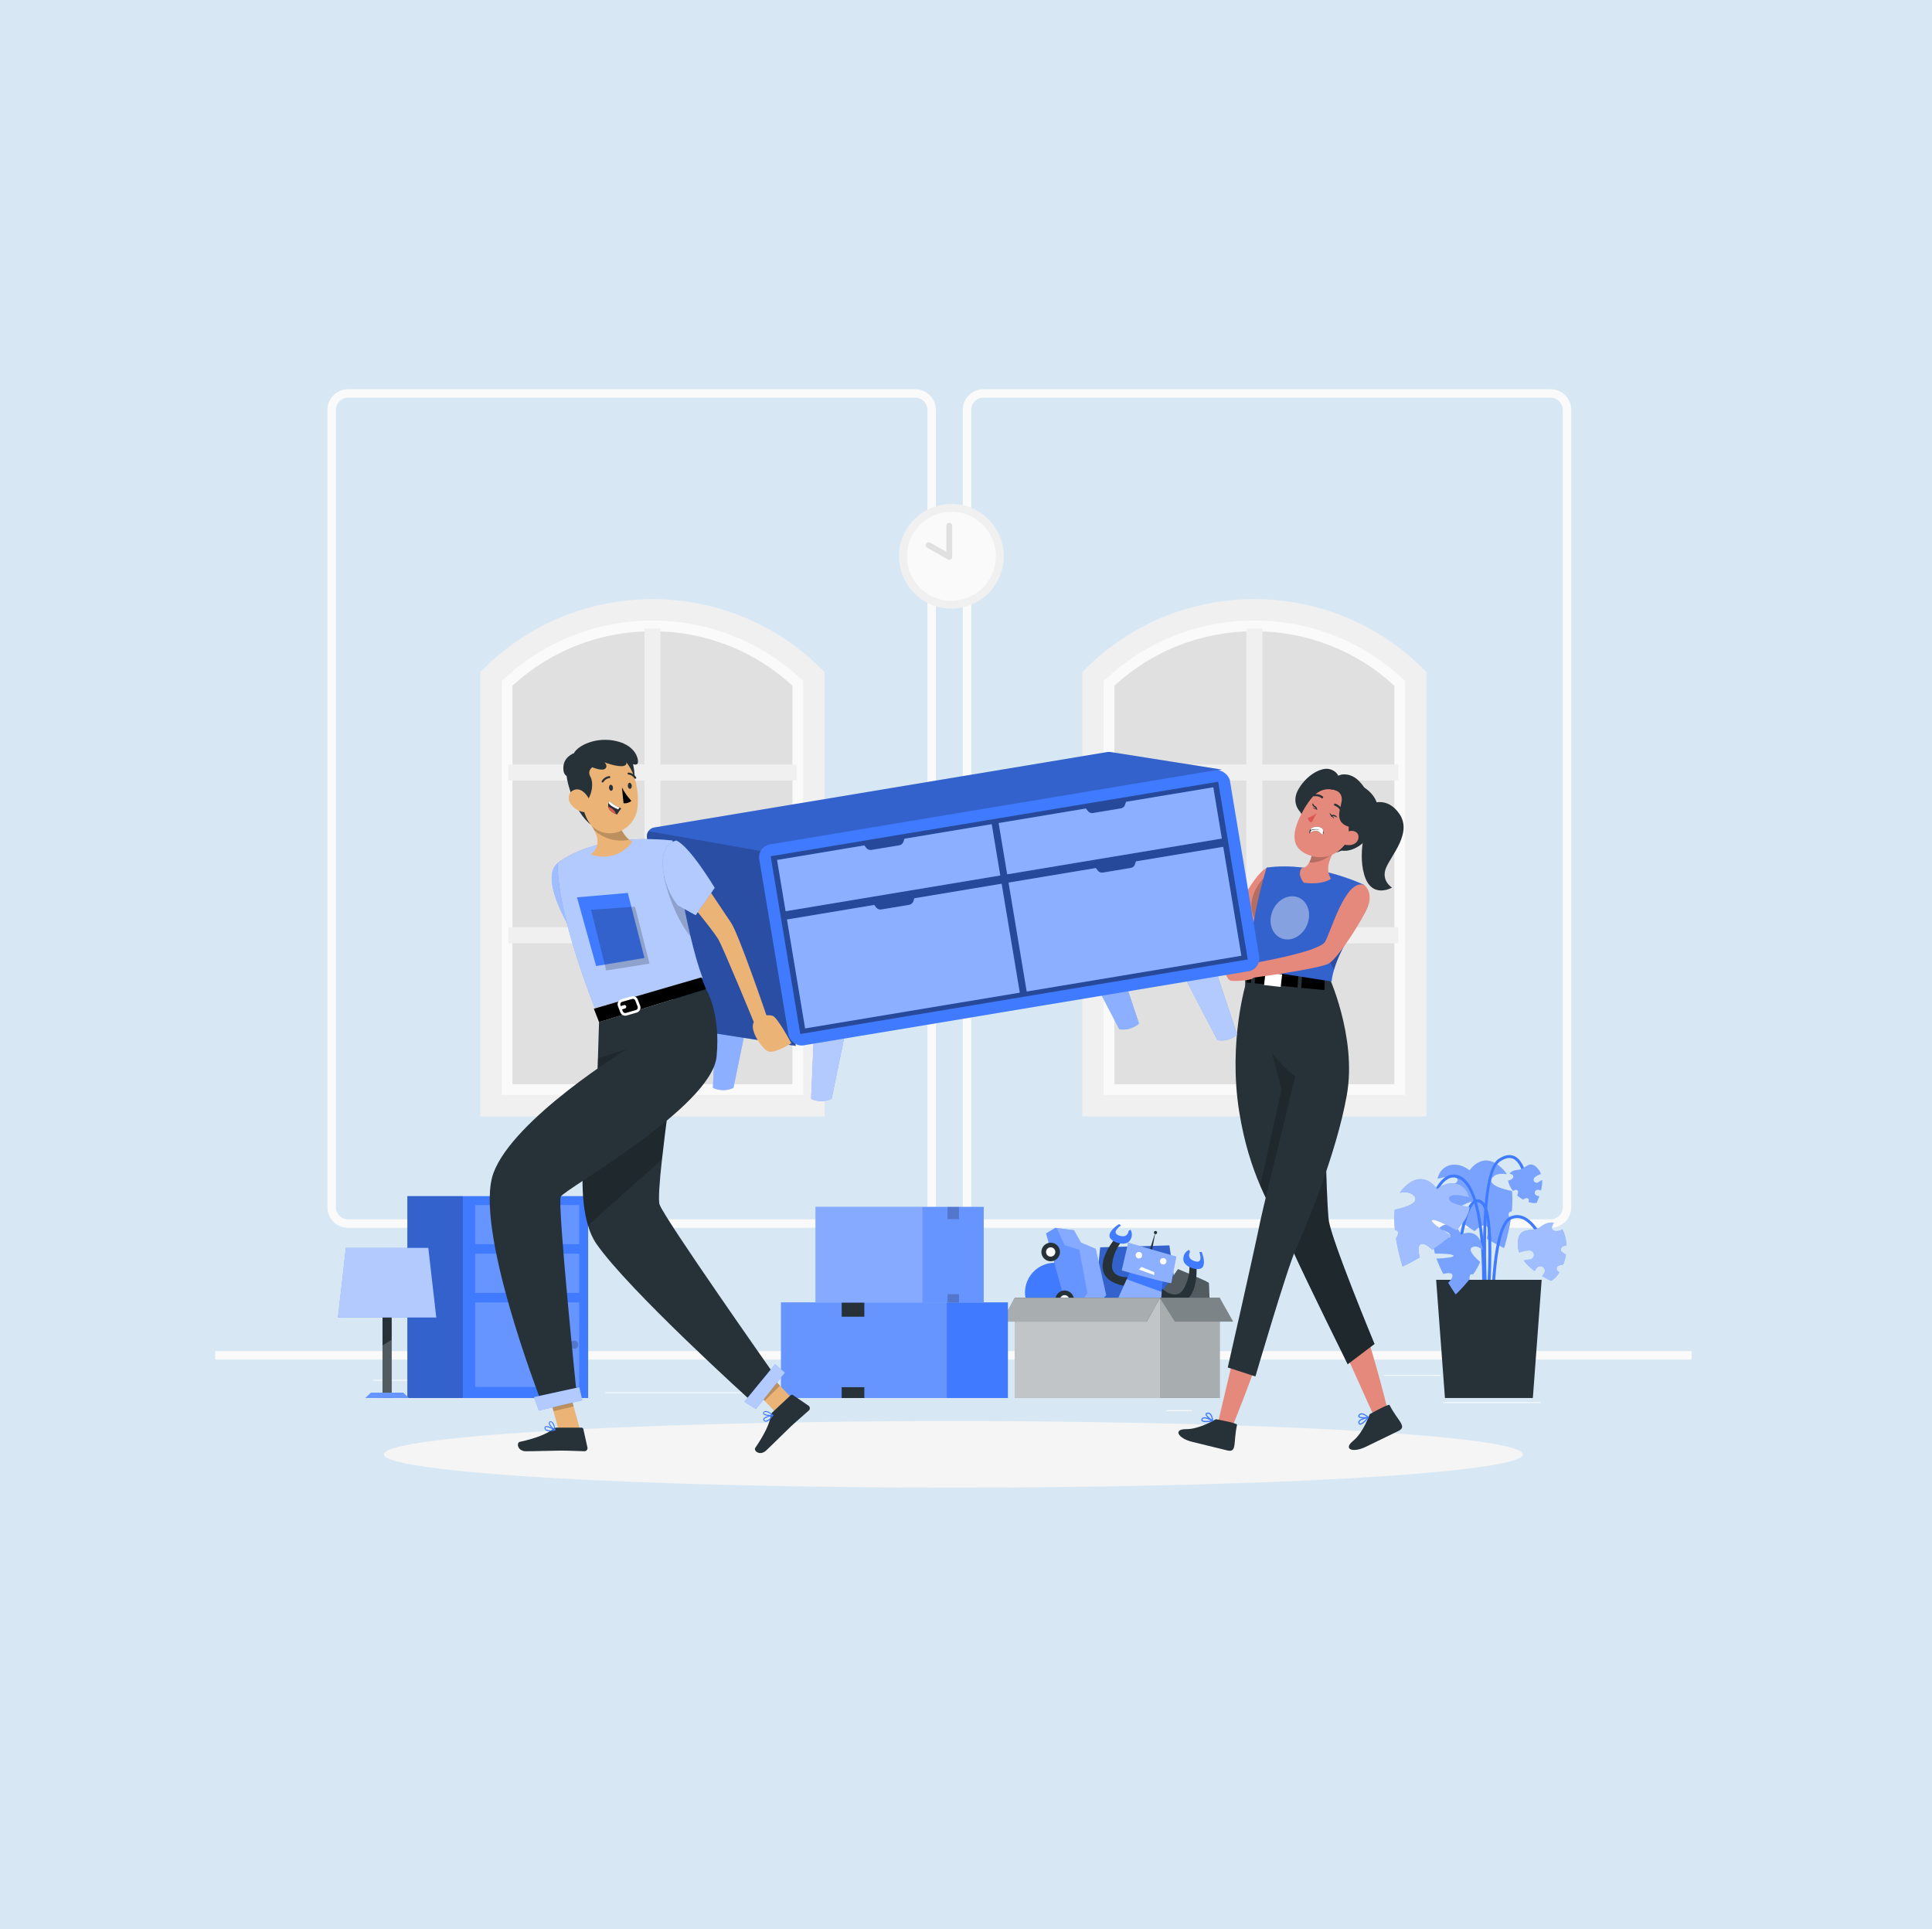 <svg xmlns="http://www.w3.org/2000/svg" id="a" width="498.516" height="497.743" viewBox="0 0 498.516 497.743"><rect x="0" y="0" width="498.516" height="497.743" fill="#333333" stroke="none"/><defs><style>.d{fill:#f0f0f0;}.e{fill:#ebb376;}.f{fill:#f5f5f5;}.g{fill:#e4897b;}.h,.i,.j,.k,.l,.m,.n{fill:#fff;}.o{fill:#fafafa;}.p{fill:#de5753;}.q{fill:#e0e0e0;}.r{fill:#407bff;}.s{fill:#263238;}.i{stroke:#fafafa;stroke-width:2px;}.i,.t{stroke-miterlimit:10;}.j,.k,.l,.m,.n,.u,.v{isolation:isolate;}.j,.u{opacity:.2;}.k{opacity:.3;}.l{opacity:.5;}.m,.w{opacity:.6;}.n,.x,.v{opacity:.4;}.t{fill:#d7e8f4;stroke:#d7e8f4;}</style></defs><rect class="t" x=".5" y=".5" width="497.516" height="496.743"></rect><g><rect class="i" x="56.526" y="349.606" width="378.964" height=".189"></rect><rect class="h" x="372.415" y="361.806" width="25.104" height=".189"></rect><rect class="h" x="300.978" y="363.863" width="6.589" height=".189"></rect><rect class="h" x="357.11" y="354.768" width="14.546" height=".189"></rect><rect class="h" x="96.286" y="356.041" width="32.737" height=".189"></rect><rect class="h" x="135.772" y="356.041" width="4.8" height=".189"></rect><rect class="h" x="156.172" y="359.241" width="71" height=".189"></rect><path class="i" d="M236.165,315.804H89.811c-2.385,0-4.326-1.941-4.326-4.326V105.752c0-2.385,1.941-4.326,4.326-4.326H236.165c2.385,0,4.325,1.941,4.325,4.326v205.726c0,2.386-1.941,4.326-4.325,4.326ZM89.811,101.615c-2.281,0-4.137,1.856-4.137,4.136v205.726c0,2.281,1.856,4.137,4.137,4.137H236.165c2.28,0,4.136-1.856,4.136-4.137V105.752c0-2.281-1.856-4.136-4.136-4.136H89.811Z"></path><path class="i" d="M400.103,315.804H253.748c-2.385,0-4.325-1.941-4.325-4.326V105.752c0-2.385,1.941-4.326,4.325-4.326h146.355c2.386,0,4.326,1.941,4.326,4.326v205.726c0,2.386-1.941,4.326-4.326,4.326h-0ZM253.748,101.615c-2.28,0-4.136,1.856-4.136,4.136v205.726c0,2.281,1.856,4.137,4.136,4.137h146.355c2.281,0,4.137-1.856,4.137-4.137V105.752c0-2.281-1.856-4.136-4.137-4.136H253.748Z"></path><g><g><polygon class="q" points="210.002 174.551 180.42 157.342 157.629 157.342 127.556 173.736 127.556 285.27 210.002 285.27 210.002 174.551"></polygon><g><path class="o" d="M126.708,174.551l.849-.815c11-10.572,25.49-16.394,40.798-16.394h0c15.308,0,29.799,5.823,40.798,16.394l.849,.815v110.719H126.708v-110.719Zm77.768,2.37c-9.857-9.072-22.638-14.055-36.121-14.055-13.484,0-26.265,4.983-36.122,14.055v102.823h72.243v-102.823Z"></path><polygon class="d" points="170.427 280.409 166.283 280.409 166.283 243.395 131.186 243.395 131.186 239.251 166.283 239.251 166.283 201.392 131.186 201.392 131.186 197.248 166.283 197.248 166.283 162.152 170.427 162.152 170.427 197.248 205.523 197.248 205.523 201.392 170.427 201.392 170.427 239.251 205.523 239.251 205.523 243.395 170.427 243.395 170.427 280.409"></polygon><path class="d" d="M123.945,173.423l.809-.809c24.042-24.041,63.159-24.041,87.201,0l.809,.809v114.609H123.945v-114.609Zm83.294,2.304c-21.676-20.832-56.093-20.831-77.768,0v106.78h77.768v-106.78Z"></path></g></g><g><polygon class="q" points="365.308 174.551 335.727 157.342 312.935 157.342 282.863 173.736 282.863 285.27 365.308 285.27 365.308 174.551"></polygon><g><path class="o" d="M282.015,174.551l.849-.815c11-10.572,25.49-16.394,40.798-16.394h0c15.308,0,29.799,5.823,40.798,16.394l.849,.815v110.719h-83.294v-110.719Zm77.768,2.37c-9.857-9.072-22.638-14.055-36.121-14.055-13.484,0-26.265,4.983-36.122,14.055v102.823h72.243v-102.823Z"></path><polygon class="d" points="325.733 280.409 321.589 280.409 321.589 243.395 286.493 243.395 286.493 239.251 321.589 239.251 321.589 201.392 286.493 201.392 286.493 197.248 321.589 197.248 321.589 162.152 325.733 162.152 325.733 197.248 360.83 197.248 360.83 201.392 325.733 201.392 325.733 239.251 360.83 239.251 360.83 243.395 325.733 243.395 325.733 280.409"></polygon><path class="d" d="M279.252,173.423l.809-.809c24.042-24.041,63.159-24.041,87.201,0l.809,.809v114.609h-88.819v-114.609Zm83.294,2.304c-21.676-20.832-56.093-20.831-77.768,0v106.78h77.768v-106.78l-0-0Z"></path></g></g><g><circle class="d" cx="245.481" cy="143.527" r="13.504"></circle><circle class="o" cx="245.481" cy="143.527" r="11.482"></circle><path class="q" d="M244.939,144.435c-.129,0-.258-.033-.373-.098l-5.319-3.01c-.364-.206-.492-.668-.286-1.033,.206-.364,.668-.493,1.033-.286l4.188,2.37v-6.727c0-.419,.339-.758,.758-.758,.419,0,.758,.339,.758,.758v8.027c0,.27-.143,.519-.376,.655-.118,.069-.25,.103-.382,.103h0Z"></path></g></g><ellipse id="b" class="f" cx="246.008" cy="375.254" rx="146.954" ry="8.582"></ellipse><g><g><path class="r" d="M376.122,304.411c.159,1.114-2.862,1.848-5.326,2.259,.201,2.023,1.547,4.067,3.406,5.977,2.339-1.318,5.677-3.059,6.292-2.634,.672,.465-2.747,2.675-4.885,3.974,1.504,1.335,3.197,2.579,4.843,3.668,1.048-.979,2.276-1.839,3.006-1.374,.758,.483,.553,1.998,.179,3.35,2.544,1.483,4.449,2.385,4.449,2.385,0,0,1.068-3.237,1.699-7.223-.128-.253-.256-.509-.373-.78-.41-.948-.011-1.352,.667-1.485,.175-1.745,.225-3.539,.042-5.204-2.879-.604-6.381-1.722-5.069-3.449,.791-1.041,2.239-1.159,3.745-.899-.211-.347-.444-.674-.711-.969-5.241-5.774-8.896,0-8.896,0-3.046-2.538-7.323-1.851-8.248,2.115,1.71-.438,4.983-1.09,5.18,.286h-0Z"></path><path class="k" d="M376.122,304.411c.159,1.114-2.862,1.848-5.326,2.259,.201,2.023,1.547,4.067,3.406,5.977,2.339-1.318,5.677-3.059,6.292-2.634,.672,.465-2.747,2.675-4.885,3.974,1.504,1.335,3.197,2.579,4.843,3.668,1.048-.979,2.276-1.839,3.006-1.374,.758,.483,.553,1.998,.179,3.35,2.544,1.483,4.449,2.385,4.449,2.385,0,0,1.068-3.237,1.699-7.223-.128-.253-.256-.509-.373-.78-.41-.948-.011-1.352,.667-1.485,.175-1.745,.225-3.539,.042-5.204-2.879-.604-6.381-1.722-5.069-3.449,.791-1.041,2.239-1.159,3.745-.899-.211-.347-.444-.674-.711-.969-5.241-5.774-8.896,0-8.896,0-3.046-2.538-7.323-1.851-8.248,2.115,1.71-.438,4.983-1.09,5.18,.286h-0Z"></path></g><g><path class="r" d="M382.66,346.845l-.756-.062c.032-.39,3.103-39.053-5.574-42.697-.932-.392-1.793-.37-2.63,.066-3.135,1.631-4.637,8.399-4.652,8.468l-.741-.161c.064-.292,1.593-7.184,5.043-8.979,1.036-.539,2.137-.57,3.274-.093,9.179,3.855,6.169,41.843,6.036,43.458h-0Z"></path><path class="r" d="M383.754,346.007c-.154-1.739-3.695-42.647,2.927-46.989,1.588-1.041,3.003-1.263,4.206-.654,3.129,1.578,3.54,8.269,3.556,8.553l-.756,.043c-.004-.065-.401-6.538-3.142-7.92-.943-.474-2.103-.27-3.448,.612-6.247,4.097-2.625,45.867-2.588,46.289l-.755,.067h-0Z"></path><path class="r" d="M384.749,349.314c-.05-1.332-1.14-32.645,4.89-35.386,1.192-.542,2.399-.551,3.587-.029,4.138,1.821,6.694,9.533,6.801,9.86l-.721,.235c-.025-.077-2.557-7.718-6.385-9.402-.995-.437-1.967-.43-2.967,.025-4.624,2.102-4.778,25.738-4.447,34.668l-.757,.028h-0Z"></path><path class="r" d="M383.215,347.882l-.753-.086c1.063-9.319,3.094-34.153-.225-37.116-.495-.443-.939-.579-1.358-.42-2.224,.853-3.579,8.931-3.913,11.971l-.753-.083c.128-1.166,1.34-11.424,4.395-12.596,.699-.268,1.416-.08,2.134,.562,4.29,3.828,.631,36.383,.473,37.767Z"></path></g><polygon class="s" points="370.567 330.214 397.797 330.214 395.523 360.716 372.841 360.716 370.567 330.214"></polygon><g><path class="r" d="M374.276,319.021c-.284,.742-2.399,.158-4.059-.433-.57,1.317-.44,3.039,.051,4.854,1.894-.011,4.55,.06,4.783,.533,.255,.517-2.611,.708-4.375,.776,.47,1.339,1.087,2.686,1.729,3.923,.982-.245,2.034-.354,2.325,.183,.302,.558-.344,1.422-1.038,2.127,1.06,1.787,1.926,2.996,1.926,2.996,0,0,1.768-1.63,3.524-3.872,.008-.2,.017-.402,.037-.609,.072-.725,.457-.837,.92-.687,.706-1.016,1.352-2.105,1.81-3.195-1.569-1.359-3.345-3.249-1.944-3.865,.845-.371,1.778,.053,2.618,.73-.011-.286-.042-.568-.106-.841-1.252-5.358-5.486-3.05-5.486-3.05-1.008-2.609-3.882-3.652-5.812-1.523,1.205,.316,3.447,1.036,3.096,1.952l0-0Z"></path><path class="k" d="M374.276,319.021c-.284,.742-2.399,.158-4.059-.433-.57,1.317-.44,3.039,.051,4.854,1.894-.011,4.55,.06,4.783,.533,.255,.517-2.611,.708-4.375,.776,.47,1.339,1.087,2.686,1.729,3.923,.982-.245,2.034-.354,2.325,.183,.302,.558-.344,1.422-1.038,2.127,1.06,1.787,1.926,2.996,1.926,2.996,0,0,1.768-1.63,3.524-3.872,.008-.2,.017-.402,.037-.609,.072-.725,.457-.837,.92-.687,.706-1.016,1.352-2.105,1.81-3.195-1.569-1.359-3.345-3.249-1.944-3.865,.845-.371,1.778,.053,2.618,.73-.011-.286-.042-.568-.106-.841-1.252-5.358-5.486-3.05-5.486-3.05-1.008-2.609-3.882-3.652-5.812-1.523,1.205,.316,3.447,1.036,3.096,1.952l0-0Z"></path></g><g><path class="r" d="M394.494,322.643c-.859,.064-1.683,.26-2.488,.524-.21-.575-.347-1.175-.367-1.802-.173-5.492,3.758-3.176,5.836-4.79,1.036-.805,2.305-1.322,3.475-1.09-.175,.303-.335,.615-.47,.94-.218,.526,.126,1.074,.665,1.175,.507,.095,1.076,.051,1.542-.183,.146-.073,.267-.179,.397-.274,.29,.49,.547,1.09,.754,1.837,.212,.763,.321,1.554,.355,2.348-.309,.069-.616,.152-.918,.259-.473,.168-.725,.923-.344,1.305,.334,.336,.717,.602,1.133,.795-.136,.905-.388,1.762-.691,2.574-.093,.015-.187,.025-.28,.043-.2,.039-.397,.091-.593,.147-.112,.032-.223,.07-.329,.12-.272,.129-.47,.361-.513,.666-.042,.3,.083,.609,.323,.793,.128,.098,.269,.174,.409,.251-.626,.991-1.366,1.776-2.175,2.195,0,0-1.002-.437-2.313-1.223,.164-.22,.328-.44,.481-.667,.18-.268,.26-.542,.233-.863-.026-.31-.214-.58-.445-.775-.223-.188-.579-.27-.863-.233-.277,.036-.614,.206-.775,.445-.182,.271-.383,.528-.581,.786-1.003-.756-2.002-1.669-2.789-2.708l.084-.024c.507-.133,1.025-.219,1.548-.257,.652-.048,1.059-.705,1.008-1.308-.055-.653-.7-1.053-1.308-1.008h-0Z"></path><path class="l" d="M394.494,322.643c-.859,.064-1.683,.26-2.488,.524-.21-.575-.347-1.175-.367-1.802-.173-5.492,3.758-3.176,5.836-4.79,1.036-.805,2.305-1.322,3.475-1.09-.175,.303-.335,.615-.47,.94-.218,.526,.126,1.074,.665,1.175,.507,.095,1.076,.051,1.542-.183,.146-.073,.267-.179,.397-.274,.29,.49,.547,1.09,.754,1.837,.212,.763,.321,1.554,.355,2.348-.309,.069-.616,.152-.918,.259-.473,.168-.725,.923-.344,1.305,.334,.336,.717,.602,1.133,.795-.136,.905-.388,1.762-.691,2.574-.093,.015-.187,.025-.28,.043-.2,.039-.397,.091-.593,.147-.112,.032-.223,.07-.329,.12-.272,.129-.47,.361-.513,.666-.042,.3,.083,.609,.323,.793,.128,.098,.269,.174,.409,.251-.626,.991-1.366,1.776-2.175,2.195,0,0-1.002-.437-2.313-1.223,.164-.22,.328-.44,.481-.667,.18-.268,.26-.542,.233-.863-.026-.31-.214-.58-.445-.775-.223-.188-.579-.27-.863-.233-.277,.036-.614,.206-.775,.445-.182,.271-.383,.528-.581,.786-1.003-.756-2.002-1.669-2.789-2.708l.084-.024c.507-.133,1.025-.219,1.548-.257,.652-.048,1.059-.705,1.008-1.308-.055-.653-.7-1.053-1.308-1.008h-0Z"></path></g><g><path class="r" d="M396.066,303.708c.479-.343,.998-.602,1.537-.817-.142-.394-.333-.769-.598-1.107-2.32-2.961-3.368-.019-5.168,.045-.897,.032-1.791,.317-2.304,.953,.225,.082,.446,.176,.66,.288,.345,.181,.405,.619,.166,.909-.225,.272-.543,.499-.89,.581-.109,.025-.219,.023-.329,.03,.063,.385,.191,.813,.41,1.296,.224,.494,.514,.957,.844,1.39,.193-.099,.39-.191,.596-.267,.322-.119,.786,.167,.753,.535-.028,.323-.112,.631-.246,.915,.468,.416,.977,.756,1.493,1.049,.055-.033,.109-.069,.166-.1,.122-.067,.248-.126,.376-.183,.073-.032,.148-.061,.226-.081,.199-.052,.406-.017,.562,.124,.154,.139,.224,.356,.178,.559-.024,.107-.065,.21-.104,.311,.764,.246,1.497,.333,2.106,.198,0,0,.334-.669,.679-1.658-.183-.043-.365-.087-.545-.139-.212-.062-.375-.171-.501-.351-.122-.174-.142-.399-.106-.602,.035-.196,.186-.396,.351-.501,.162-.103,.413-.161,.602-.106,.214,.062,.433,.109,.651,.158,.195-.838,.319-1.755,.277-2.647l-.055,.024c-.325,.153-.634,.335-.926,.544-.364,.261-.866,.094-1.103-.245-.258-.367-.095-.86,.245-1.103l0-0Z"></path><path class="k" d="M396.066,303.708c.479-.343,.998-.602,1.537-.817-.142-.394-.333-.769-.598-1.107-2.32-2.961-3.368-.019-5.168,.045-.897,.032-1.791,.317-2.304,.953,.225,.082,.446,.176,.66,.288,.345,.181,.405,.619,.166,.909-.225,.272-.543,.499-.89,.581-.109,.025-.219,.023-.329,.03,.063,.385,.191,.813,.41,1.296,.224,.494,.514,.957,.844,1.39,.193-.099,.39-.191,.596-.267,.322-.119,.786,.167,.753,.535-.028,.323-.112,.631-.246,.915,.468,.416,.977,.756,1.493,1.049,.055-.033,.109-.069,.166-.1,.122-.067,.248-.126,.376-.183,.073-.032,.148-.061,.226-.081,.199-.052,.406-.017,.562,.124,.154,.139,.224,.356,.178,.559-.024,.107-.065,.21-.104,.311,.764,.246,1.497,.333,2.106,.198,0,0,.334-.669,.679-1.658-.183-.043-.365-.087-.545-.139-.212-.062-.375-.171-.501-.351-.122-.174-.142-.399-.106-.602,.035-.196,.186-.396,.351-.501,.162-.103,.413-.161,.602-.106,.214,.062,.433,.109,.651,.158,.195-.838,.319-1.755,.277-2.647l-.055,.024c-.325,.153-.634,.335-.926,.544-.364,.261-.866,.094-1.103-.245-.258-.367-.095-.86,.245-1.103l0-0Z"></path></g><g><path class="r" d="M373.88,309.205c-.159,1.114,2.862,1.848,5.327,2.259-.201,2.023-1.547,4.067-3.406,5.977-2.339-1.318-5.677-3.059-6.292-2.634-.672,.465,2.747,2.675,4.884,3.974-1.504,1.335-3.197,2.579-4.842,3.668-1.048-.979-2.276-1.839-3.007-1.374-.758,.483-.553,1.998-.179,3.35-2.544,1.483-4.449,2.385-4.449,2.385,0,0-1.068-3.237-1.7-7.223,.128-.253,.256-.509,.373-.78,.41-.948,.011-1.352-.667-1.485-.175-1.745-.225-3.539-.042-5.204,2.879-.604,6.38-1.722,5.069-3.449-.791-1.041-2.239-1.159-3.745-.899,.211-.347,.444-.674,.711-.969,5.241-5.774,8.896,0,8.896,0,3.046-2.538,7.323-1.851,8.248,2.115-1.71-.438-4.983-1.09-5.18,.286v0Z"></path><path class="l" d="M373.88,309.205c-.159,1.114,2.862,1.848,5.327,2.259-.201,2.023-1.547,4.067-3.406,5.977-2.339-1.318-5.677-3.059-6.292-2.634-.672,.465,2.747,2.675,4.884,3.974-1.504,1.335-3.197,2.579-4.842,3.668-1.048-.979-2.276-1.839-3.007-1.374-.758,.483-.553,1.998-.179,3.35-2.544,1.483-4.449,2.385-4.449,2.385,0,0-1.068-3.237-1.7-7.223,.128-.253,.256-.509,.373-.78,.41-.948,.011-1.352-.667-1.485-.175-1.745-.225-3.539-.042-5.204,2.879-.604,6.38-1.722,5.069-3.449-.791-1.041-2.239-1.159-3.745-.899,.211-.347,.444-.674,.711-.969,5.241-5.774,8.896,0,8.896,0,3.046-2.538,7.323-1.851,8.248,2.115-1.71-.438-4.983-1.09-5.18,.286v0Z"></path></g></g><g><g><g><path class="r" d="M281.869,341.187l2.024-19.354,17.841-.489s2.678,17.766,2.164,17.691-22.028,2.152-22.028,2.152h-0Z"></path><path class="u" d="M281.869,341.187l2.024-19.354,17.841-.489s2.678,17.766,2.164,17.691-22.028,2.152-22.028,2.152h-0Z"></path></g><g><path class="s" d="M296.772,337.764l7.191-10.315s7.965,3.267,7.965,3.604c0,.337,.346,7.758,.346,7.758l-15.502-1.046Z"></path><path class="j" d="M296.772,337.764l7.191-10.315s7.965,3.267,7.965,3.604c0,.337,.346,7.758,.346,7.758l-15.502-1.046Z"></path></g><circle class="r" cx="272.162" cy="333.504" r="7.683"></circle><g><path class="r" d="M274.707,335.365l-4.797-17.13,2.399-1.424,4.797,.6,1.836,3.223,3.786,1.574,2.705,11.958-2.106,2.399s.45,2.519,.15,2.519-7.571,.587-7.571,.587l-1.199-4.305v0Z"></path><path class="j" d="M283.33,336.568s.447,2.516,.144,2.516c-.174,0-2.819,.205-4.934,.379-1.44,.114-2.63,.205-2.63,.205l-1.205-4.305-4.798-17.129,2.403-1.425,.349,.045,4.449,.561,1.834,3.221,3.79,1.569,2.706,11.96-2.107,2.403-0,0Z"></path><g><path class="s" d="M273.508,323.033c0,1.325-1.074,2.399-2.399,2.399s-2.399-1.074-2.399-2.399,1.074-2.399,2.399-2.399,2.399,1.074,2.399,2.399Z"></path><circle class="h" cx="271.109" cy="323.033" r="1.199"></circle></g><g><path class="s" d="M277.106,335.365c0,1.325-1.074,2.399-2.399,2.399s-2.399-1.074-2.399-2.399,1.074-2.399,2.399-2.399,2.399,1.074,2.399,2.399Z"></path><path class="h" d="M275.906,335.365c0,.662-.537,1.199-1.199,1.199-.662,0-1.199-.537-1.199-1.199,0-.662,.537-1.199,1.199-1.199,.662,0,1.199,.537,1.199,1.199Z"></path></g><path class="j" d="M283.33,336.568s.447,2.516,.144,2.516c-.174,0-2.819,.205-4.934,.379-.159-1.175-.121-2.895-.121-2.895l2.153-2.918-2.077-11.179-3.79-1.197-2.046-4.419,4.449,.561,1.834,3.221,3.79,1.569,2.706,11.96-2.107,2.403h-0Z"></path></g><g><path class="s" d="M291.607,329.502s-5.126,.64-4.641-3.357c.486-3.997,2.773-6.134,2.773-6.134l-2.155-.267s-8.739,10.338,3.177,12.156l.846-2.397h-0Z"></path><path class="r" d="M291.717,317.276s.924,1.409-.279,2.944c-1.203,1.535-5.288,.148-5.166-1.427,.122-1.575,2.497-2.954,2.497-2.954l.493,.356s-2.796,1.819-.495,2.603c2.301,.784,2.438-1.197,2.438-1.197l.513-.325-0,0Z"></path><path class="s" d="M299.754,332.439s3.779,3.523,5.728,0c1.949-3.523,1.349-6.595,1.349-6.595l1.903,1.046s1.021,13.498-9.698,7.987l.719-2.438h0Z"></path><path class="r" d="M287.791,336.565l3.898-8.625s8.73,1.575,8.45,1.875c-.279,.3-.836,10.719-.836,10.719l-11.512-3.97Z"></path><polygon class="s" points="298.158 317.822 296.486 323.033 297.18 323.033 298.158 317.822"></polygon><path class="s" d="M298.576,318.024c0,.231-.187,.418-.418,.418s-.418-.187-.418-.418c0-.231,.187-.418,.418-.418s.418,.187,.418,.418Z"></path><path class="r" d="M291.106,320.634l-1.666,7.157s12.818,3.673,12.818,3.223,1.274-6.782,1.274-6.782l-12.427-3.598h-0Z"></path><path class="n" d="M291.106,320.634l-1.666,7.157s12.818,3.673,12.818,3.223,1.274-6.782,1.274-6.782l-12.427-3.598h-0Z"></path><path class="h" d="M294.71,323.869c0,.462-.374,.836-.836,.836s-.836-.374-.836-.836c0-.462,.374-.836,.836-.836s.836,.374,.836,.836Z"></path><path class="h" d="M300.975,325.432c0,.462-.374,.836-.836,.836-.462,0-.836-.374-.836-.836,0-.462,.374-.836,.836-.836,.462,0,.836,.374,.836,.836Z"></path><polygon class="h" points="294.52 326.89 297.836 328.241 297.836 328.991 293.874 327.566 294.52 326.89"></polygon><path class="n" d="M299.754,333.339c-.228,3.123-.447,7.193-.447,7.193l-11.513-3.964,2.933-6.488,9.027,3.259h-0Z"></path><path class="r" d="M306.831,322.469s-1.574,.6-1.499,2.549,4.198,3.219,5.022,1.872c.825-1.347-.292-3.857-.292-3.857h-.608s1.199,3.112-1.124,2.399c-2.324-.714-1.274-2.399-1.274-2.399l-.225-.564Z"></path></g></g><g><rect class="s" x="261.832" y="334.877" width="52.886" height="25.84"></rect><rect class="m" x="261.832" y="334.877" width="52.886" height="25.84"></rect><rect class="k" x="261.832" y="334.877" width="37.471" height="25.84"></rect><polygon class="s" points="299.303 334.877 303.175 340.993 318.164 340.993 314.719 334.877 299.303 334.877"></polygon><polygon class="s" points="299.303 334.877 295.931 340.993 258.512 340.993 261.832 334.877 299.303 334.877"></polygon><polygon class="n" points="299.303 334.877 303.175 340.993 318.164 340.993 314.719 334.877 299.303 334.877"></polygon><polygon class="m" points="299.303 334.877 295.931 340.993 258.512 340.993 261.832 334.877 299.303 334.877"></polygon></g></g><g><g><rect class="r" x="201.518" y="336.035" width="58.559" height="24.681"></rect><rect class="j" x="201.518" y="336.035" width="42.76" height="24.681"></rect><rect class="s" x="217.182" y="336.035" width="5.847" height="3.699"></rect><rect class="s" x="217.182" y="357.925" width="5.847" height="2.792"></rect></g><g><rect class="r" x="210.43" y="311.398" width="43.401" height="24.681"></rect><rect class="j" x="210.43" y="311.398" width="43.401" height="24.681"></rect><rect class="j" x="210.43" y="311.398" width="27.601" height="24.681"></rect><rect class="u" x="244.492" y="311.398" width="2.957" height="3.15"></rect><rect class="u" x="244.492" y="333.938" width="2.957" height="2.142"></rect></g></g><g><rect class="r" x="105.112" y="308.62" width="46.649" height="52.096"></rect><rect class="u" x="105.112" y="308.62" width="14.313" height="52.096"></rect><rect class="j" x="122.618" y="310.93" width="26.825" height="10.087"></rect><rect class="j" x="122.618" y="323.487" width="26.825" height="10.087"></rect><rect class="j" x="122.618" y="336.044" width="26.825" height="21.802"></rect><path class="u" d="M135.656,312.877c0,.584,.474,1.058,1.058,1.058,.584,0,1.058-.474,1.058-1.058,0-.584-.474-1.058-1.058-1.058-.584,0-1.058,.474-1.058,1.058Z"></path><circle class="u" cx="136.714" cy="324.99" r="1.058"></circle><path class="u" d="M147.088,346.946c0,.584,.474,1.058,1.058,1.058s1.058-.474,1.058-1.058c0-.584-.474-1.058-1.058-1.058s-1.058,.474-1.058,1.058Z"></path></g><g><rect class="s" x="98.697" y="329.046" width="2.375" height="31.67"></rect><polygon class="r" points="87.205 339.929 112.565 339.929 110.512 321.984 89.257 321.984 87.205 339.929"></polygon><g class="w"><polygon class="h" points="87.205 339.929 112.565 339.929 110.512 321.984 89.257 321.984 87.205 339.929"></polygon></g><polygon class="j" points="98.697 347.153 98.697 360.716 101.072 360.716 101.072 345.67 98.697 347.153"></polygon><polygon class="r" points="104.041 359.324 95.729 359.324 94.246 360.716 105.524 360.716 104.041 359.324"></polygon><polygon class="j" points="104.041 359.324 95.729 359.324 94.246 360.716 105.524 360.716 104.041 359.324"></polygon></g><g><path class="g" d="M330.053,229.776s-.653,.967-1.648,2.405c-1.072,1.551-2.564,3.663-4.061,5.677-2.064,2.793-4.162,5.41-5.244,6.15-2.585,1.783-15.238,5.033-15.783,4.971-.545-.062-1.407-2.836-1.407-2.836,0,0,11.565-3.875,13.222-5.022,1.664-1.147,7.751-15.484,11.829-17.242l3.091,5.897,0-0Z"></path><path class="u" d="M328.405,232.182c-1.072,1.551-2.564,3.663-4.061,5.677-4.057-5.384,1.703-11.323,1.703-11.323,0,0,2.015,3.495,2.358,5.646h0Z"></path><path class="g" d="M334.902,287.009c.829,2.2,1.591,4.426,2.281,6.611,3.498,11.065,5.289,24.216,5.289,24.216,9.357,18.907,15.92,47.318,15.92,47.318l-3.462,1.156-22.746-50.567-6.75-17.397,9.469-11.338v-0Z"></path><path class="s" d="M358.538,362.515c-.21-.408-5.121,2.377-5.121,2.377,0,0-1.578,4.686-4.261,6.869-2.683,2.184-.108,3.179,3.278,1.535,3.385-1.644,5.969-2.899,8.374-4.067,2.405-1.168-.093-2.487-2.27-6.715Z"></path><path class="r" d="M351.38,367.484c-.185,.09-.359,.131-.506,.096-.137-.033-.316-.143-.385-.481-.034-.163,.001-.323,.104-.474,.194-.285,.628-.509,1.076-.676-.519-.02-1.01-.112-1.155-.371-.094-.169-.051-.366,.126-.588,.167-.207,.385-.321,.647-.336,.822-.048,1.818,.919,1.869,.969,.014,.014,.026,.031,.034,.05h0l0,.001-0,.001h0c.006,.015,.01,.031,.011,.046v.001h0c.001,.016-.001,.033-.005,.048h0l-0,.001c-.005,.019-.014,.036-.027,.052-.205,.256-1.081,1.319-1.789,1.662h0Zm.002-1.094c-.243,.118-.443,.252-.544,.401-.057,.084-.076,.164-.059,.248,.046,.223,.135,.245,.164,.252,.335,.08,1.127-.65,1.72-1.329-.388,.092-.891,.239-1.281,.429Zm-.304-1.384c-.077,.038-.145,.094-.206,.169-.054,.066-.137,.188-.099,.257,.124,.222,1.04,.264,1.929,.184-.327-.271-.92-.695-1.398-.667-.083,.005-.158,.023-.226,.056l-0-0Z"></path><path class="s" d="M319.761,286.883c1.278,7.951,3.261,14.019,5.42,19.055,2.82,6.553,5.936,11.375,8.202,16.348,4.004,8.8,14.359,29.719,14.359,29.719l6.931-5.231s-11.06-26.647-11.809-31.878c-.485-3.387-.951-21.598-1.221-34.012-.145-6.767-.233-11.809-.233-11.809l-19.798-15.807s-4.784,15.316-1.851,33.615Z"></path><path class="u" d="M325.181,305.938c2.82,6.553,5.936,11.375,8.202,16.348,4.004,8.8,14.359,29.719,14.359,29.719l6.931-5.231s-11.06-26.647-11.809-31.878c-.485-3.387-.951-21.598-1.221-34.012l-5.861-12.307-7.598,3.053,2.48,9.543-5.483,24.765h0Z"></path><path class="g" d="M332.426,326.103c-5.22,19.872-15.028,43.451-15.028,43.451l-3.399-1.322,9.962-42.129h8.465v0Z"></path><path class="s" d="M319.197,367.615c.099-.448-5.46-1.438-5.46-1.438,0,0-4.205,2.601-7.664,2.57-3.459-.031-2.112,2.379,1.544,3.274,3.655,.895,6.445,1.577,9.043,2.213,2.597,.636,1.515-1.974,2.537-6.618h-0Z"></path><path class="r" d="M310.515,366.873c-.2-.049-.36-.128-.451-.249-.085-.113-.152-.312,.01-.616,.078-.147,.207-.248,.383-.299,.331-.095,.809,.009,1.26,.166-.387-.346-.706-.731-.652-1.022,.035-.19,.194-.315,.473-.372,.261-.052,.501-.002,.713,.154,.664,.488,.813,1.868,.82,1.939,.002,.02,0,.04-.006,.06h0l-0,.001-0,0h0c-.005,.016-.012,.03-.022,.042l-0,0h0c-.01,.013-.022,.024-.035,.034h0l-0,0c-.016,.011-.034,.019-.054,.023-.321,.067-1.673,.326-2.438,.138h0Zm.7-.84c-.262-.064-.502-.088-.674-.038-.097,.028-.164,.078-.203,.153-.107,.201-.052,.274-.035,.298,.206,.276,1.282,.219,2.173,.075-.357-.177-.838-.385-1.26-.488v-0Zm.65-1.259c-.084-.02-.172-.02-.267-.001-.084,.017-.226,.057-.24,.135-.046,.25,.632,.866,1.367,1.373-.079-.417-.265-1.123-.65-1.406-.067-.049-.137-.083-.21-.101l0,0Z"></path><path class="s" d="M342.551,251.145s7.674,16.186,4.962,31.46c-2.712,15.274-10.907,34.88-13.116,39.635-2.209,4.756-10.459,32.916-10.459,32.916l-7.139-2.324s6.379-27.95,8.382-37.687c.946-4.599,9.05-37.355,9.05-37.355,0,0-13.884-10.317-12.902-26.461l21.222-.184,0,0Z"></path><g><g><polygon points="334.794 254.79 323.75 253.715 323.994 250.385 335.017 251.747 334.794 254.79"></polygon><polygon points="323.024 250.266 322.777 253.62 321.661 253.512 321.737 250.107 323.024 250.266"></polygon><polygon points="335.988 251.867 341.831 252.589 341.767 255.468 335.766 254.884 335.988 251.867"></polygon></g><rect class="h" x="326.866" y="250.624" width="3.275" height="4.319" transform="translate(40.717 551.1) rotate(-83.608)"></rect></g><path class="g" d="M305.046,245.898s-1.335-1.435-1.975-1.766c-.64-.331-6.652,1.115-6.653,1.833s1.757,4.769,3.146,4.603c1.389-.166,4.836-1.21,5.325-1.852s.158-2.818,.158-2.818h-0Z"></path><g><path class="r" d="M344.234,250.132c-.6,2.007-.638,3.093-.638,3.093l-21.429-3.345c.183-5.753,1.158-11.631,2.17-16.345,.612-2.86,1.244-5.29,1.712-7,.465-1.687,.782-2.673,.782-2.673,12.232-1.741,25.113,4.431,25.113,4.431l-.678,6.285-.309,2.879c-4.091,5.641-5.915,9.989-6.721,12.674l0-0Z"></path><path class="u" d="M344.234,250.132c-.6,2.007-.638,3.093-.638,3.093l-21.429-3.345c.183-5.753,1.158-11.631,2.17-16.345,.612-2.86,1.244-5.29,1.712-7,.465-1.687,.782-2.673,.782-2.673,12.232-1.741,25.113,4.431,25.113,4.431l-.678,6.285-.309,2.879c-4.091,5.641-5.915,9.989-6.721,12.674l0-0Z"></path><path class="n" d="M337.214,238.78c-1.28,2.882-4.287,4.343-6.716,3.264-2.429-1.079-3.361-4.29-2.081-7.171,1.28-2.882,4.287-4.343,6.716-3.264s3.361,4.29,2.082,7.171v0Z"></path><path class="u" d="M350.955,237.458c-4.091,5.641-5.915,9.989-6.721,12.674-1.81-2.553-1.539-6.039-1.539-6.039l3.424-7.852,5.145-1.663-.309,2.879-0-0Z"></path></g><path class="g" d="M351.942,228.294c-4.875-1.423-8.414,11.963-10.057,14.719-1.642,2.756-19.978,5.751-19.978,5.751l.697,3.595s17.876-2.321,20.346-3.797c2.47-1.476,8.765-11.586,9.906-14.379,1.679-4.108-.915-5.889-.915-5.889v-0Z"></path><path class="g" d="M324.053,249.721s-.985-1.695-1.536-2.159c-.551-.464-6.734-.384-6.894,.316s.658,5.039,2.05,5.185,4.984-.11,5.603-.628,.777-2.713,.777-2.713h-0Z"></path><g><path class="g" d="M336.432,227.759c5.002,.66,7.004-1.025,7.004-1.025-1.485-2.386-.398-5.041,.561-6.624,.525-.877,1.015-1.424,1.015-1.424l-6.112-.452c-.102,1.002-.25,1.829-.424,2.512-.186,.752-.409,1.324-.641,1.758-.856,1.636-1.855,1.398-1.855,1.398-1.528,1.64,.451,3.857,.451,3.857l-0,0Z"></path><path class="u" d="M338.476,220.747c-.186,.752-.409,1.324-.641,1.758,2.393,.308,4.635-1.079,6.162-2.394,.525-.877,1.015-1.424,1.015-1.424l-6.112-.452c-.102,1.002-.25,1.829-.424,2.512v0Z"></path></g><g><path class="s" d="M353.528,207.516s4.283-2.349,7.582,2.52c3.299,4.868-2.027,10.495-3.447,13.839-1.42,3.344,1.513,5.142,1.513,5.142,0,0-5.319,3.099-7.178-3.364-1.86-6.463,1.062-14.212,1.062-14.212l.469-3.924-0,0Z"></path><path class="s" d="M335.519,209.511s4.566,9.759,11.294,10.007c6.727,.248,15.38-13.924,1.301-18.052,0,0-14.818-3.065-12.595,8.045h-0Z"></path><path class="g" d="M346.781,204.43c-4.704-2.314-7.457-.541-10.186,4.136-3.411,5.846-4.186,10.81,2.332,12.41,8.852,2.173,15.666-12.703,7.854-16.547v0Z"></path><path class="p" d="M339.765,209.8s-1.256,.908-2.329,1.277c0,0,.088,.838,.978,1.142l1.35-2.42Z"></path><g><path class="s" d="M343.751,210.455l-.661-.759s.049,.915,.661,.759Z"></path><path class="s" d="M343.413,210.415s1.085-.637,1.657,.566c0,0-.612-.475-1.348-.381,0,0,.504,.135,.485,.713,0,0-.083-.399-.835-.697l.04-.2v-0Z"></path></g><path class="s" d="M346.168,209.59c-.122,0-.232-.084-.261-.208-.246-1.071-1.503-1.516-1.515-1.521-.14-.048-.215-.201-.167-.341,.048-.14,.2-.215,.34-.167,.063,.021,1.551,.542,1.865,1.909,.033,.144-.057,.288-.202,.322-.02,.004-.04,.007-.06,.007Z"></path><path class="s" d="M341.157,205.994c-.07,0-.141-.028-.194-.082-.028-.029-.621-.613-1.836-.456-.15,.019-.282-.084-.301-.231-.019-.147,.084-.282,.231-.301,1.508-.196,2.263,.584,2.294,.617,.102,.108,.097,.278-.01,.379-.052,.049-.118,.074-.185,.074v-0Z"></path><path class="s" d="M348.021,214.887s-.298-4.947,1.503-7.766c0,0-7.447-8.394-12.563,.84,0,0,3.223-8.849,11.401-5.058,8.165,3.785,2.323,15.604-3.587,17.074,0,0,3.417-2.004,3.246-5.09h0Z"></path><path class="g" d="M346.764,215.502c.404-.742,1.816-1.639,3.149-.792,1.379,.876,.602,4.211-3.378,3.146-.571-.153-.614-.806,.229-2.353h-0Z"></path><path class="s" d="M352.919,204.733s-1.563-3.299-3.856-4.397c-2.293-1.098-3.733-.179-3.733-.179,0,0-.622-1.444-2.527-1.759-1.905-.315-5.392,1.353-7.643,5.021s.36,6.092,.36,6.092c0,0,1.895-7.298,7.964-5.845,0,0,2.499,.08,2.734,2.267,.235,2.187-2.759,6.214,2.252,7.507,5.011,1.293,5.901-5.346,4.45-8.707l0,0Z"></path><path class="s" d="M339.888,209.049s-.006-.963-.737-1.144l-.448-.683s-.316,.584,.404,1.013l.532,.48s-.693-.373-.939-.19c0,0,.977,.255,1.188,.525h0Z"></path><g><path class="s" d="M341.351,215.253c-.002,.006-.009,.004-.011,.01-.445,.239-.634-.808-1.731-.882-.727-.052-1.289,.261-1.578,.478-.16,.11-.244,.196-.244,.196l.237-1.042s.027-.034,.091-.084c.327-.298,1.565-1.229,3.135-.135,0,0,.132,.316,.211,.656,.077,.325,.098,.68-.11,.802Z"></path><path class="h" d="M341.351,215.253c-.002,.006-.009,.004-.011,.01-.445,.239-.634-.808-1.731-.882-.727-.052-1.289,.261-1.578,.478l.197-.562c1.061-.421,2.184-.242,2.562-.166-1.534-.423-2.551-0-2.551-0l-.124-.202c.327-.298,1.565-1.229,3.135-.135,0,0,.132,.316,.211,.656l-.116,.171,.006,.631v-0Z"></path></g></g></g><g><g><path class="r" d="M184.907,258.753l-.95,21.926s2.449,1.349,5.297,0l4.648-22.638-8.995,.712h-0Z"></path><path class="n" d="M184.907,258.753l-.95,21.926s2.449,1.349,5.297,0l4.648-22.638-8.995,.712h-0Z"></path></g><g><path class="r" d="M286.961,243.277l6.936,20.822s-1.984,1.97-5.094,1.455l-10.687-20.491,8.845-1.786h0Z"></path><path class="n" d="M286.961,243.277l6.936,20.822s-1.984,1.97-5.094,1.455l-10.687-20.491,8.845-1.786h0Z"></path></g><g><path class="r" d="M210.244,261.585l-.95,21.926s2.449,1.349,5.297,0l4.648-22.638-8.995,.712v-0Z"></path><path class="m" d="M210.244,261.585l-.95,21.926s2.449,1.349,5.297,0l4.648-22.638-8.995,.712v-0Z"></path></g><g><path class="r" d="M312.297,246.109l6.936,20.822s-1.984,1.97-5.094,1.455l-10.687-20.491,8.845-1.786v0Z"></path><path class="m" d="M312.297,246.109l6.936,20.822s-1.984,1.97-5.094,1.455l-10.687-20.491,8.845-1.786v0Z"></path></g><path class="r" d="M289.608,203.209l2.342,.466,23.268-5.112-28.85-4.553-.013,.007c-.19-.017-.383-.02-.58,.013l-116.968,19.477c-1.239,.206-2.076,1.378-1.869,2.616l7.887,47.363c.144,.864,.761,1.523,1.539,1.778l-.151,.079,29.107,4.523-1.091-8.971,90.18-15.016c1.239-.206,2.076-1.378,1.869-2.616l-6.67-40.054v0Z"></path><path class="u" d="M296.274,243.263c.212,1.243-.629,2.41-1.865,2.615l-85.115,14.181-5.063,.841,1.084,8.966-29.104-4.525,.151-.076c-.781-.258-1.394-.917-1.538-1.781l-7.883-47.363c-.106-.599,.038-1.182,.364-1.645,.326-.5,.864-.864,1.501-.97l116.971-19.479c.197-.03,.387-.03,.576-.008l.015-.008,28.847,4.548-23.261,5.116-2.35-.47,6.67,40.057-0-0Z"></path><path class="u" d="M204.231,260.9l1.084,8.966-29.104-4.525,.151-.076c-.781-.258-1.394-.917-1.538-1.781l-7.883-47.363c-.106-.599,.038-1.182,.364-1.645l31.848,5.609,10.141,39.973-5.063,.841v-0Z"></path><rect class="r" x="198.846" y="207.96" width="123.126" height="52.563" rx="3.338" ry="3.338" transform="translate(-34.938 45.955) rotate(-9.454)"></rect><rect class="v" x="201.877" y="210.992" width="117.062" height="46.499" transform="translate(-34.938 45.955) rotate(-9.454)"></rect><g><path class="r" d="M233.379,216.408l-.247,.756c-.161,.492-.582,.854-1.092,.939l-7.196,1.198c-.511,.085-1.026-.121-1.338-.534l-.479-.635-22.517,3.75,2.203,13.228,55.386-9.223-2.203-13.228-22.517,3.749-0,0Z"></path><path class="r" d="M235.937,231.772l-.247,.756c-.161,.492-.582,.853-1.092,.938l-7.196,1.198c-.511,.085-1.026-.121-1.338-.534l-.479-.635-22.517,3.75,4.679,28.099,55.386-9.223-4.679-28.099-22.517,3.749-0,0Z"></path><path class="r" d="M293.111,222.251l-.247,.756c-.161,.492-.582,.853-1.092,.938l-7.196,1.198c-.511,.085-1.026-.121-1.338-.534l-.479-.635-22.517,3.749,4.679,28.099,55.386-9.223-4.679-28.099-22.517,3.749v0Z"></path><path class="r" d="M290.553,206.888l-.247,.756c-.161,.492-.582,.853-1.092,.938l-7.196,1.198c-.511,.085-1.026-.121-1.338-.534l-.479-.635-22.517,3.749,2.203,13.228,55.386-9.223-2.203-13.228-22.517,3.749-0,0Z"></path></g><g class="x"><path class="h" d="M233.379,216.408l-.247,.756c-.161,.492-.582,.854-1.092,.939l-7.196,1.198c-.511,.085-1.026-.121-1.338-.534l-.479-.635-22.517,3.75,2.203,13.228,55.386-9.223-2.203-13.228-22.517,3.749-0,0Z"></path><path class="h" d="M235.937,231.772l-.247,.756c-.161,.492-.582,.853-1.092,.938l-7.196,1.198c-.511,.085-1.026-.121-1.338-.534l-.479-.635-22.517,3.75,4.679,28.099,55.386-9.223-4.679-28.099-22.517,3.749-0,0Z"></path><path class="h" d="M293.111,222.251l-.247,.756c-.161,.492-.582,.853-1.092,.938l-7.196,1.198c-.511,.085-1.026-.121-1.338-.534l-.479-.635-22.517,3.749,4.679,28.099,55.386-9.223-4.679-28.099-22.517,3.749v0Z"></path><path class="h" d="M290.553,206.888l-.247,.756c-.161,.492-.582,.853-1.092,.938l-7.196,1.198c-.511,.085-1.026-.121-1.338-.534l-.479-.635-22.517,3.749,2.203,13.228,55.386-9.223-2.203-13.228-22.517,3.749-0,0Z"></path></g></g><g id="c"><polygon class="e" points="205.246 361.744 201.286 365.635 193.066 356.957 197.026 353.065 205.246 361.744"></polygon><polygon class="u" points="197.026 353.065 193.066 356.957 197.31 361.43 201.269 357.539 197.026 353.065"></polygon><path class="s" d="M199.276,364.433l4.745-4.442c.161-.149,.403-.167,.584-.043l4.026,2.757c.357,.25,.445,.742,.195,1.099-.033,.048-.072,.092-.115,.131-1.559,1.412-2.765,2.365-4.693,4.169-1.188,1.112-4.654,4.589-6.293,6.124-1.64,1.535-3.37,.115-2.838-.662,2.397-3.475,3.811-6.505,3.966-8.272,.025-.331,.177-.64,.423-.862l-0-0Z"></path><path class="s" d="M199.676,354.542l-6.094,6.73s-31.431-28.422-39.678-40.322c-.932-1.349-1.652-2.956-2.183-4.76-4.244-14.105,2.456-39.731,2.456-39.731l.106-3.335,.288-9.406,20.639,3.024s-.379,2.486-.94,6.283c-.993,6.761-2.539,17.682-3.456,26.088-.652,5.904-.993,10.566-.622,11.672,1.205,3.555,29.483,43.755,29.483,43.755l-0-0Z"></path><path class="u" d="M174.27,273.026c-.993,6.761-2.539,17.682-3.456,26.088l-19.092,17.076c-4.244-14.105,2.456-39.731,2.456-39.731l.106-3.335c3.866-1.372,7.42-2.418,7.42-2.418l11.202-2.236,1.364,4.555-0,0Z"></path><path class="r" d="M143.912,222.699c-5.176,4.187,4.181,18.513,4.181,18.513l8.032-4.357s-5.923-19.244-12.213-14.156Z"></path><path class="l" d="M143.912,222.699c-5.176,4.187,4.181,18.513,4.181,18.513l8.032-4.357s-5.923-19.244-12.213-14.156Z"></path><path class="r" d="M198.626,366.328c-.245,.27-.576,.447-.936,.504-.26,.016-.509-.103-.659-.315-.106-.107-.138-.267-.083-.407,.223-.628,2.211-1.035,2.433-1.075,.049-.014,.101,.005,.128,.048,.031,.043,.033,.1,.005,.145-.255,.399-.553,.769-.889,1.102l-0-0Zm-1.339-.266c-.045,.035-.078,.083-.096,.136-.025,.023-.022,.086,.043,.165,.101,.139,.264,.22,.436,.217,.624-.211,1.145-.652,1.456-1.233-.653,.118-1.277,.361-1.839,.715l-0-0Z"></path><path class="r" d="M199.495,365.254l-.045,.042c-.607,.158-2.192,.029-2.498-.458-.104-.169-.075-.387,.07-.523,.124-.152,.308-.242,.504-.248,.796-.056,1.942,.979,1.998,1.029,.032,.034,.045,.081,.034,.126-.017,.017-.04,.028-.064,.032Zm-2.269-.85l-.045,.042c-.119,.112-.064,.19-.046,.22,.188,.3,1.294,.486,1.98,.412-.443-.42-1.003-.696-1.606-.79-.105,.003-.206,.044-.283,.116v0Z"></path><g><polygon class="r" points="195.041 363.581 202.518 354.157 200 352 192.075 361.645 195.041 363.581"></polygon><polygon class="m" points="195.041 363.581 202.518 354.157 200 352 192.075 361.645 195.041 363.581"></polygon></g><polygon class="e" points="149.611 368.66 144.407 369.899 141.107 357.945 146.318 356.704 149.611 368.66"></polygon><polygon class="u" points="146.32 356.711 141.109 357.951 142.814 364.115 148.024 362.875 146.32 356.711"></polygon><path class="s" d="M143.568,368.361h6.5c.219,.001,.408,.154,.456,.368l1.055,4.764c.09,.426-.182,.845-.609,.936-.057,.012-.115,.018-.174,.017-2.103-.034-3.634-.163-6.275-.163-1.627,0-6.534,.17-8.78,.17s-2.539-2.219-1.62-2.423c4.124-.898,7.228-2.144,8.548-3.328,.245-.225,.566-.346,.898-.34h-0Z"></path><path class="r" d="M141.799,369.3c-.363,.029-.726-.067-1.028-.272-.201-.165-.301-.423-.265-.681-.004-.151,.082-.289,.218-.354,.592-.306,2.321,.755,2.511,.878,.045,.023,.07,.073,.061,.122-.007,.052-.044,.095-.095,.109-.459,.117-.929,.183-1.402,.197v0Zm-.796-1.109c-.057-.005-.113,.007-.163,.034-.034,0-.075,.048-.082,.15-.022,.171,.042,.341,.17,.456,.6,.272,1.281,.306,1.906,.095-.558-.36-1.179-.609-1.831-.735h0Z"></path><path class="r" d="M143.167,369.109h-.061c-.551-.3-1.62-1.477-1.511-2.042,.039-.195,.21-.334,.408-.333,.194-.026,.39,.034,.538,.163,.619,.504,.749,2.042,.755,2.117,.001,.046-.022,.09-.061,.116-.024,0-.048-.007-.068-.02h0Zm-1.075-2.171h-.061c-.163,0-.177,.095-.184,.129-.068,.347,.613,1.239,1.164,1.654-.036-.61-.257-1.194-.633-1.674-.079-.07-.181-.108-.286-.109v-0Z"></path><path class="s" d="M182.19,255.24s3.819,6.088,2.711,17.386c-1.282,13.075-39.302,34.218-40.213,36.135-.911,1.916,4.189,51.721,4.189,51.721l-9.365,.794s-17.379-44.611-12.178-58.638,34.374-31.927,34.374-31.927l-7.135-6.989,27.617-8.48h0Z"></path><g><path class="r" d="M143.912,222.699s8.911-7.969,29.611-5.835c0,0,3.487,24.291,7.767,35.451l-27.83,7.704s-9.797-24.221-9.549-37.319h0Z"></path><path class="m" d="M181.289,252.312l-27.831,7.708s-9.793-24.223-9.542-37.32c0,0,8.906-7.973,29.605-5.836,0,0,.652,4.517,1.736,10.55,.773,4.32,1.766,9.406,2.903,14.173,.955,4.025,2.016,7.822,3.13,10.725Z"></path></g><g><polygon points="180.955 252.182 153.233 260.267 154.573 263.72 182.19 255.24 180.955 252.182"></polygon><path class="h" d="M159.449,259.612l.622,1.603c.253,.653,.951,.999,1.624,.804l2.605-.754c.038-.011,.075-.023,.111-.037,.311-.121,.57-.356,.719-.657,.166-.336,.184-.73,.048-1.08l-.624-1.609c-.254-.655-.953-.999-1.627-.803l-2.603,.759c-.363,.104-.662,.359-.828,.694-.166,.337-.183,.73-.048,1.08l-0,0Zm1.267,1.353l-.205-.528c.012-.003,.024,0,.037-.003l.726-.219c.242-.073,.38-.33,.307-.572-.073-.242-.33-.38-.572-.307l-.726,.219c-.036,.011-.063,.033-.094,.051l-.095-.244c-.067-.172-.059-.358,.023-.523,.073-.148,.195-.26,.346-.318,.018-.007,.036-.013,.054-.018l2.603-.759c.327-.095,.666,.072,.788,.389l.624,1.609c.067,.172,.058,.358-.023,.523-.082,.166-.223,.286-.402,.336l-2.605,.754c-.326,.094-.664-.073-.787-.389h-0Z"></path></g><g><path class="e" d="M163.164,217.168c-4.307,5.868-10.74,3.298-10.74,3.298,1.387-1.115,1.838-2.352,1.753-3.609-.066-.858-.375-1.724-.807-2.57-.002-.007-.003-.013-.011-.019-.22-.44-.474-.872-.745-1.286l5.049-8.426c.482,3.644,1.83,9.894,4.717,12.122,.251,.199,.507,.361,.785,.49h-0Z"></path><path class="u" d="M162.379,216.678c-3.919,.772-6.919-.637-9.022-2.41-.22-.44-.474-.872-.745-1.286l5.049-8.426c.482,3.644,1.83,9.894,4.717,12.122h-0Z"></path></g><g><path class="s" d="M162.356,194.141s3.066,6.798,.062,10.584c-3.005,3.786-6.703-9.432-6.703-9.432l6.641-1.152Z"></path><path class="e" d="M153.056,213.429c2.564,2.117,5.739,1.97,8.098,.426,1.518-.99,2.696-2.564,3.163-4.482,.064-.251,.111-.512,.15-.777,.641-4.858-.893-12.613-6.277-14.173-3.831-1.14-7.871,1.043-9.009,4.881-.331,1.089-.39,2.243-.188,3.367,.856,5.231,1.113,8.346,4.063,10.757h-0Z"></path><path class="s" d="M157.146,203.313c.014,.429,.305,.752,.59,.722,.285-.03,.47-.404,.428-.832-.042-.428-.311-.752-.59-.722-.278,.03-.47,.397-.428,.832Z"></path><path class="s" d="M161.998,202.808c.014,.429,.311,.752,.59,.722,.278-.03,.47-.404,.428-.832-.042-.428-.311-.752-.59-.722-.278,.03-.469,.424-.428,.832Z"></path><path d="M160.478,203.179c.647,1.259,1.466,2.423,2.433,3.459-.552,.489-1.293,.708-2.023,.6l-.41-4.058Z"></path><path class="s" d="M155.477,201.898c.095,.003,.184-.044,.234-.124,.32-.559,.886-.934,1.525-1.012,.139-.004,.248-.121,.244-.26-.004-.139-.121-.248-.26-.244l-.001,0c-.811,.078-1.534,.544-1.939,1.251-.075,.117-.042,.273,.075,.348l.005,.003c.037,.018,.076,.031,.117,.037h0Z"></path><path class="s" d="M163.909,200.918c.049,.014,.102,.012,.15-.005,.119-.072,.158-.226,.086-.345l-.003-.005c-.415-.704-1.147-1.162-1.962-1.227-.139-.003-.254,.107-.257,.246l-0,.001c.001,.138,.109,.251,.247,.257h0c.642,.07,1.212,.44,1.539,.997,.052,.055,.125,.085,.2,.082l0,0Z"></path><path class="s" d="M152.175,195.694l.634,2.266c-.696,.519-1.022,1.443-.534,2.3,1.042,1.829,.4,5.009-.908,6.438,0,0-.175-.835-.854-.527-.68,.308,.185,4.66,1.889,6.539,0,0-2.383-1.571-4.268-5.991-1.743-4.088-2.42-7.612-1.797-9.392l5.838-1.633Z"></path><path class="e" d="M147.14,207.233c.709,1.132,1.838,1.936,3.139,2.237,1.726,.386,2.496-1.182,1.943-2.764-.505-1.402-2.007-3.341-3.704-3.002-1.697,.339-2.231,2.129-1.378,3.529h0Z"></path><path class="s" d="M152.81,197.96s2.654,1.129,3.401,.328c.747-.801-.295-1.605-.295-1.605,0,0,3.642,1.38,5.113,.913,1.47-.466-.202-2.282-.202-2.282,0,0,2.787,2.841,3.677,1.712,.428-.543-.057-4.502-5.357-5.782-5.3-1.28-10.034,1.117-11.063,3.098,0,0-3.05,1.026-2.704,4.346,.451,4.325,7.43-.729,7.43-.729l0,0Z"></path><g><path class="s" d="M160.321,208.587c-.469,.521-1.1,1.574-1.1,1.574-.106-.04-.212-.08-.315-.125-1.421-.578-1.889-1.316-1.977-1.958-.047-.351,.025-.677,.116-.929,.102-.293,.242-.478,.242-.478,.57,.756,1.853,1.397,2.552,1.711,.291,.134,.481,.205,.481,.205h0Z"></path><path class="h" d="M159.84,208.383l-.336,.456c-1.337-.548-2.204-1.113-2.458-1.689,.102-.293,.242-.478,.242-.478,.57,.756,1.853,1.397,2.552,1.711Z"></path><path class="p" d="M158.906,210.037c-1.421-.578-1.889-1.316-1.977-1.958,.476,.216,1.027,.529,1.45,.954,.325,.324,.468,.679,.526,1.003h-0Z"></path></g></g><g><polygon class="r" points="139.04 363.957 150.269 361.284 149.47 357.927 137.765 360.482 139.04 363.957"></polygon><polygon class="m" points="139.04 363.957 150.269 361.284 149.47 357.927 137.765 360.482 139.04 363.957"></polygon></g><path class="u" d="M178.158,241.588c-4.275-5.025-6.927-14.484-6.874-16,0,0,1.66,.682,3.971,1.827,.773,4.32,1.766,9.406,2.903,14.173Z"></path><path class="e" d="M176.491,219.882l.519,.781c2.096,3.152,9.903,14.891,11.642,17.45,2.013,2.963,9.321,24.459,9.321,24.459l-3.093,2.061s-8.22-20.035-9.554-22.312c-1.334-2.276-8.525-10.939-8.525-10.939"></path><path class="r" d="M174.484,216.88c3.428,1.361,9.932,12.197,9.932,12.197l-4.902,7.07-4.586-2.518s-3.365-3.615-3.893-9.852,3.448-6.897,3.448-6.897l-0-0Z"></path><path class="m" d="M174.484,216.88c3.428,1.361,9.932,12.197,9.932,12.197l-4.902,7.07-4.586-2.518s-3.365-3.615-3.893-9.852,3.448-6.897,3.448-6.897l-0-0Z"></path><path class="e" d="M196.893,262.073c.3,.003,1.099-.303,2.399,0,1.299,.303,4.881,7.099,4.881,7.099,0,0-4.618,2.998-6.198,1.998s-4.656-5.407-3.468-7.451c1.188-2.044,2.387-1.647,2.387-1.647l-0-0Z"></path><polygon class="r" points="148.876 231.527 161.992 230.393 166.283 247.174 153.816 249.258 148.876 231.527"></polygon><polygon class="u" points="152.505 234.734 163.852 233.938 167.595 248.63 156.42 250.404 152.505 234.734"></polygon></g></g></svg>
